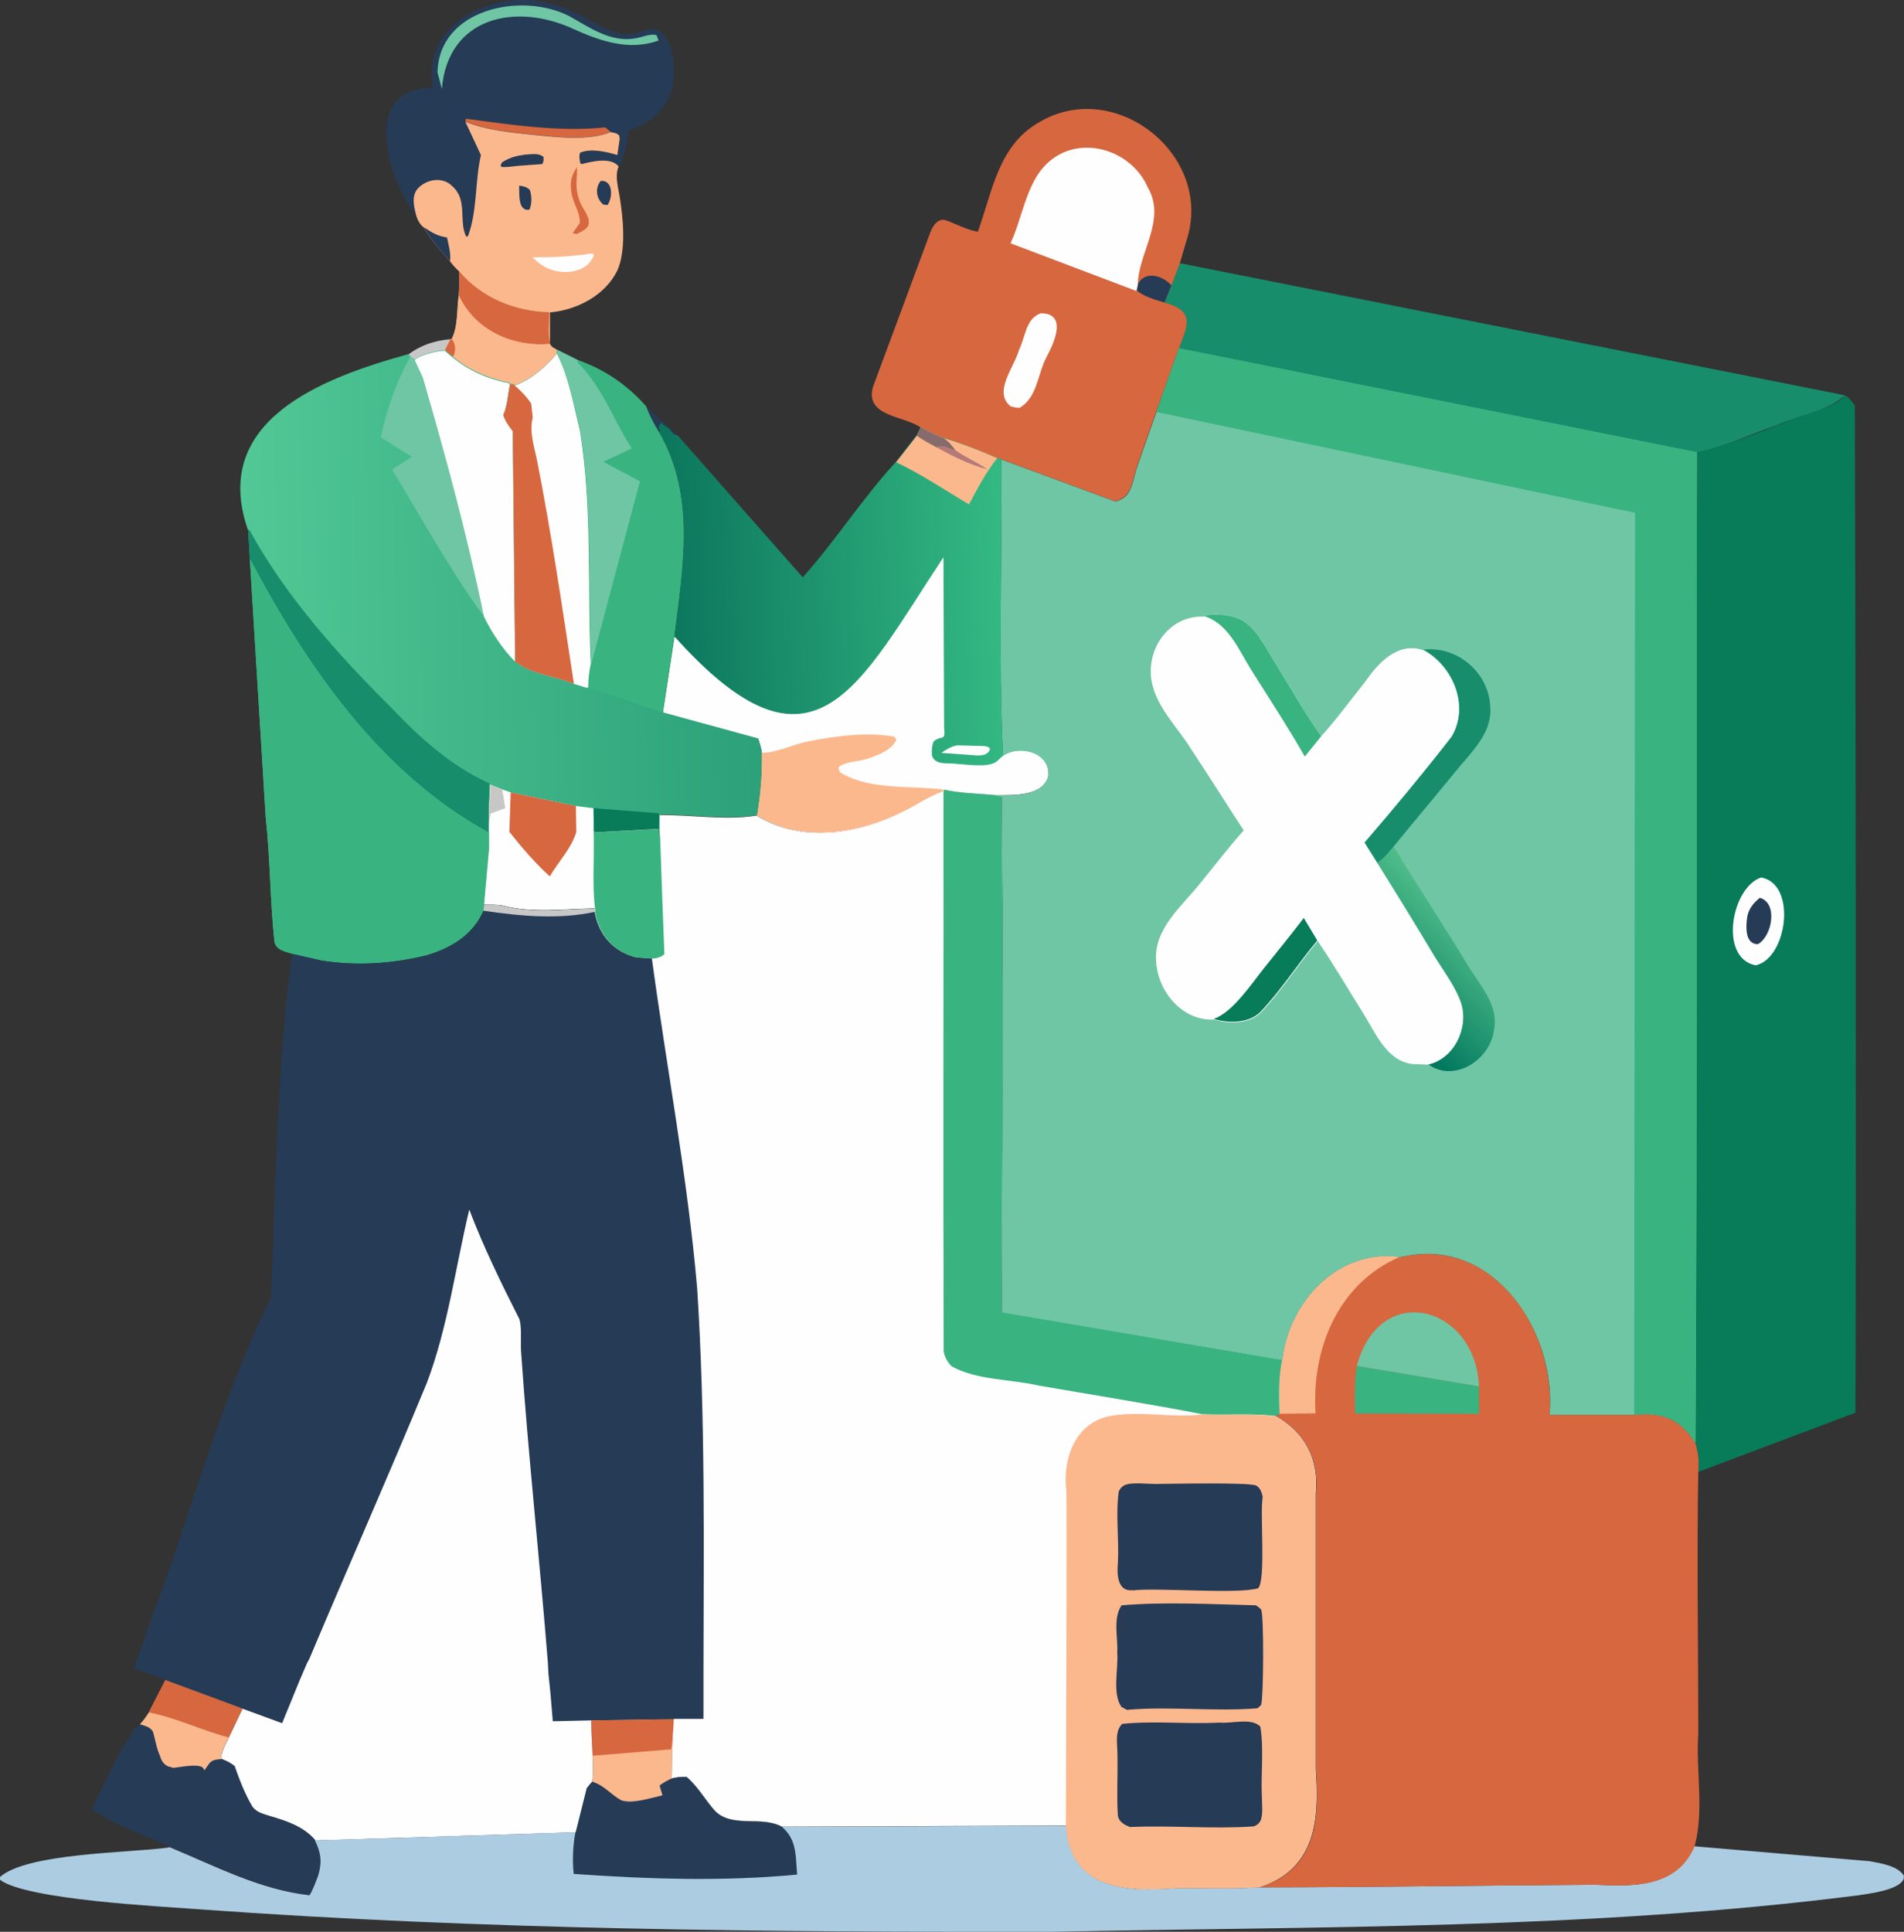 <?xml version="1.0" encoding="UTF-8"?>
<svg id="a" data-name="Layer 1" xmlns="http://www.w3.org/2000/svg" xmlns:xlink="http://www.w3.org/1999/xlink" viewBox="0 0 88.21 89.47">
  <rect x="0" y="0" width="88.21" height="89.47" fill="#333333" stroke="none"/>
  <defs>
    <style>
      .e {
        fill: #c7c7c8;
      }

      .e, .f, .g, .h, .i, .j, .k, .l, .m, .n, .o, .p, .q, .r, .s {
        stroke-width: 0px;
      }

      .f {
        fill: #fefefe;
      }

      .g {
        fill: url(#c);
      }

      .h {
        fill: #178d6b;
      }

      .i {
        fill: #6ec6a4;
      }

      .j {
        fill: #b57a77;
      }

      .k {
        fill: #accce2;
      }

      .l {
        fill: url(#b);
      }

      .m {
        fill: #fcb88d;
      }

      .n {
        fill: url(#d);
      }

      .o {
        fill: #087b58;
      }

      .p {
        fill: #d7673f;
      }

      .q {
        fill: #876a6b;
      }

      .r {
        fill: #39b37f;
      }

      .s {
        fill: #263b56;
      }
    </style>
    <linearGradient id="b" x1="30.77" y1="60.35" x2="46.44" y2="60.81" gradientTransform="translate(0 89.53) scale(1 -1)" gradientUnits="userSpaceOnUse">
      <stop offset="0" stop-color="#0b755c"/>
      <stop offset="1" stop-color="#34b983"/>
    </linearGradient>
    <linearGradient id="c" x1="35.08" y1="59.28" x2="11.29" y2="59.01" gradientTransform="translate(0 89.53) scale(1 -1)" gradientUnits="userSpaceOnUse">
      <stop offset="0" stop-color="#2ca17a"/>
      <stop offset="1" stop-color="#51c895"/>
    </linearGradient>
    <linearGradient id="d" x1="63.87" y1="42.69" x2="67.92" y2="46.84" gradientTransform="translate(0 89.53) scale(1 -1)" gradientUnits="userSpaceOnUse">
      <stop offset="0" stop-color="#00765d"/>
      <stop offset="1" stop-color="#4fbd8a"/>
    </linearGradient>
  </defs>
  <path class="s" d="M29.93,18.82l1.46,1.34c-.28-.01-.3-.28-.52-.39-.1-.05-.16-.12-.23-.19-.09.09-.1.11-.14.24l.08.12-.05.08c-.23-.38-.45-.78-.6-1.2Z"/>
  <path class="e" d="M18.92,16.42c.55-.43,1.25-.66,1.96-.71-.09.18-.19.35-.26.54-.3-.02-1.12.19-1.35.39l-.05.05-.21-.14-.09-.12Z"/>
  <path class="s" d="M7.67,77.81l3.57,1.32-.64,1.34c-.11.24-.41.73-.32.98l.03.02c.21.08.38.17.56.31.23.66.46,1.3.83,1.89.21.27.47.32.78.42.78.23,1.59.5,2.14,1.14.28.58.35,1.01.15,1.62h0c-.12.32-.23.63-.4.92-2.31-.26-4.37-1.35-6.49-2.23-1.21-.56-2.52-1.01-3.64-1.73l.84-1.71c.28-.55.55-1.14.92-1.64.13-.24.25-.49.5-.61.16-.16.29-.36.42-.55l.77-1.5Z"/>
  <path class="m" d="M7.67,77.81l3.57,1.32-.64,1.34c-.11.24-.41.73-.32.98l.03.02c-.22.02-.46.01-.61.2l-.23.32-.06-.11-.04-.03c-.24-.17-1.04,0-1.35.03l-.11-.04c-.24-.03-.43-.24-.49-.5-.17-.36-.22-.75-.33-1.13-.13-.23-.37-.28-.61-.35.16-.16.29-.36.42-.55l.77-1.5Z"/>
  <path class="p" d="M7.67,77.81l3.57,1.32-.64,1.34c-1.24-.32-2.45-.92-3.71-1.16l.77-1.5Z"/>
  <path class="s" d="M20.02,3.66C19.79,1.35,22.19-.03,24.24,0c1.05,0,1.97.33,2.88.83.69.39,1.43.86,2.26.72.48-.08.91-.44,1.31,0,.47.49.56,1.31.53,1.96-.02,1.22-.93,2.23-2.1,2.52l-.07.52c-.08.43-.19.78-.37,1.18-.35-.46-1.25-.24-1.71-.11l-.07-.05c-.02-.17-.08-.32,0-.48.5-.21,1.22-.04,1.72.11l.11-.74-.02-.16c-.12-.13-.22-.12-.4-.16-1.02.41-2.46.24-3.54.13-1.07-.11-2.19-.21-3.19-.61l.72,1.54c-.28,1.22-.16,2.6-.6,3.76l-.08.02c-.36-.72.09-1.7-.64-2.33-.41-.43-1.12-.35-1.53.03-.41.35-.24.93-.13,1.38-1.35-1.7-2.67-5.98.71-6v-.39Z"/>
  <path class="p" d="M21.56,5.64l.02-.14c2.12.28,4.32.62,6.46.4l.26.21c-1.02.41-2.46.24-3.54.13-1.07-.11-2.19-.21-3.19-.61Z"/>
  <path class="i" d="M20.27,3.33c.08-2.92,3.89-3.71,6.09-2.59.94.52,1.91,1.23,3.05,1.04.31-.04.71-.24,1.01-.15l.09.25c-1.38.49-2.71.02-3.97-.55-2.67-1.22-5.79-.54-6.07,2.79l-.21-.8Z"/>
  <path class="m" d="M21.56,5.64c1.01.4,2.12.5,3.19.61,1.09.11,2.52.28,3.54-.13.17.04.28.03.4.16l.02.16-.11.74c-.5-.15-1.22-.32-1.72-.11-.07.16-.02.31,0,.48l.07.05c.46-.12,1.36-.34,1.71.11l-.02.05c-.15.44,0,.91.07,1.36.16.99.31,2.47-.11,3.41-.57,1.16-1.88,1.83-3.12,1.94v1.42s-.01.05-.01.05c.11.19.17.16.34.28l-.02.16c-.55.64-1.16,1.19-1.96,1.49-.09-.07-.11-.07-.22-.07l-.04-.05c-.97-.19-1.85-.57-2.62-1.2l-.35-.3c.07-.19.17-.36.26-.54h.06c.31-.61.23-1.36.33-2.02.04-.36.02-.75.02-1.12-.16-.15-.3-.3-.43-.48-.44-.53-.87-.95-1.21-1.56-.14-.09-.28-.33-.33-.49-.12-.45-.28-1.03.13-1.38.41-.38,1.12-.47,1.53-.03.72.63.28,1.61.64,2.33l.08-.02c.44-1.17.32-2.54.6-3.76l-.72-1.54Z"/>
  <path class="s" d="M24.05,8.6c.22.03.34.05.5.2.09.32.1.6-.02.91-.55.1-.46-.76-.48-1.11Z"/>
  <path class="s" d="M27.82,8.38c.59-.06.58.78.32,1.12l-.2-.03c-.32-.29-.38-.74-.12-1.08Z"/>
  <path class="s" d="M19.64,10.53c.4.25.59.39,1.07.47.07.35.19.74.14,1.1-.44-.53-.87-.95-1.21-1.56Z"/>
  <path class="s" d="M24.3,7.16c.29,0,.64-.1.88.11,0,.16.02.19-.06.33l-1.11.08c-.25.02-.53.08-.78.05l-.04-.08.08-.14c.35-.21.62-.29,1.02-.34Z"/>
  <path class="p" d="M26.73,7.76c.03.52-.13.93.14,1.59.13.37.53.71.37,1.13-.14.18-.32.26-.53.36l-.18-.04.33-.47c.04-.49-.34-.95-.39-1.45-.07-.44,0-.75.25-1.12Z"/>
  <path class="f" d="M27.41,11.74s.08.03.11.05c-.28.89-1.54.99-2.28.57-.22-.12-.39-.27-.57-.44.94,0,1.81-.03,2.74-.18Z"/>
  <path class="p" d="M21.28,12.57c1.02,1.22,2.6,1.86,4.17,1.89,0,.43-.07,1.01.03,1.42v.05c-1.71.15-3.47-.62-4.22-2.24.04-.36.02-.75.02-1.12Z"/>
  <path class="m" d="M20.93,15.7c.31-.6.23-1.35.33-2.01.75,1.62,2.51,2.39,4.22,2.24.11.19.17.16.34.28l-.02.16c-.55.64-1.16,1.19-1.96,1.49-.09-.07-.11-.07-.22-.07l-.04-.05c-.97-.19-1.85-.57-2.62-1.2l-.35-.3c.07-.19.17-.36.26-.54h.06Z"/>
  <path class="p" d="M20.93,15.7c.18.22.22.61.03.85l-.35-.3c.07-.19.17-.36.26-.54h.06Z"/>
  <path class="h" d="M54.66,12.19l30.82,6.12c-.88.78-2.14.93-3.2,1.4-1.22.4-2.4,1.01-3.67,1.25l-24.01-4.82c.45-1.11.73-1.73-.66-2.13l.32-.79.39-1.02Z"/>
  <path class="p" d="M45.3,10.74c.68-1.88.95-4,2.83-5.07,3.54-2.12,8.13,1.54,6.84,5.47,0,0-.31,1.06-.31,1.06l-.39,1.02-.32.79c1.39.39,1.11,1.02.66,2.13-.54,1.54-1.4,3.91-1.92,5.42-.2.53-.22,1.33-.81,1.58l-.21.08-5.29-1.95-.19-.05c-.81-.35-1.64-.67-2.49-.93-.37-.13-.71-.32-1.06-.5-.79-.54-2.57-.5-2.2-1.86l2.62-7.06c.11-.31.3-.72.69-.69.51.16,1,.46,1.54.55Z"/>
  <path class="s" d="M52.7,13.21c.3-.71,1.17-.46,1.57.01l-.32.79c-.3-.08-1.13-.33-1.29-.59l.04-.21Z"/>
  <path class="f" d="M48.22,14.51c1.22,0,.64,1.32.3,1.96-.45.79-.44,1.94-1.29,2.42-.15,0-.26-.03-.41-.07-.83-.66.18-1.83.39-2.62.3-.58.3-1.45,1.01-1.69Z"/>
  <path class="f" d="M46.81,11.28c.69-1.47.76-3.39,2.38-4.18,1.48-.7,3.34.09,3.98,1.57.89,1.51-.43,3-.46,4.53l-.04.21-.04.06-5.81-2.2Z"/>
  <path class="l" d="M30.53,20.02l.05-.08-.08-.12c.04-.12.05-.15.14-.24.08.08.13.15.23.19.22.11.25.38.52.39l5.8,6.58c1.53-1.71,2.77-3.67,4.32-5.35l.96-1.23.18-.38c.34.18.69.37,1.06.5.85.25,1.68.58,2.49.93l.19.05c.04,4.57-.14,9.16.08,13.72.76-.52,2.2-.17,2.1.95-.27.96-1.65.87-2.45.88h-.03c-.78-.07-1.6-.08-2.35-.25l-.04.09c-.64.21-1.22.64-1.84.93-2.09,1.05-4.73,1.45-6.78.17.16-.96.24-1.92.22-2.89-.03-.23-.1-.44-.17-.66l-4.42-1.21.54-3.53c.38-3.17,1-6.51-.71-9.44Z"/>
  <path class="f" d="M44.35,34.52l1.17.03c.15.01.26.01.35.13-.07.27-.34.31-.58.31l-1.68-.12c.24-.16.45-.3.74-.35Z"/>
  <path class="m" d="M42.65,19.79c.34.18.69.37,1.06.5.85.25,1.68.58,2.49.93-.51.63-.92,1.42-1.31,2.14-1.11-.66-2.21-1.4-3.37-1.95l.96-1.23.18-.38Z"/>
  <path class="j" d="M43.39,20.72c.32-.15.56.09.87.13.47.34,1,.54,1.48.89-.86-.24-1.56-.58-2.34-1.02Z"/>
  <path class="q" d="M42.65,19.79c.34.18.69.37,1.06.5.24.15.38.33.55.56-.31-.04-.55-.28-.87-.13-.31-.17-.64-.33-.92-.55l.18-.38Z"/>
  <path class="f" d="M31.24,29.47c6.48,7.24,8.52,2.29,12.47-3.66.01,2.62.02,5.24.03,7.87,0,.14.07.4-.07.48-.17.03-.29.07-.42.18-.08.23-.09.41-.07.66.15.44.69.33,1.07.37.5.03,1.5.2,1.91-.09l.31-.28c.76-.52,2.2-.17,2.1.95-.27.96-1.65.87-2.45.88h-.03c-.78-.07-1.6-.08-2.35-.25l-.04.09c-.64.21-1.22.64-1.84.93-2.09,1.05-4.73,1.45-6.78.17.16-.96.24-1.92.22-2.89-.03-.23-.1-.44-.17-.66l-4.42-1.21.54-3.53Z"/>
  <path class="m" d="M35.29,34.87c.71-.02,1.36-.35,2.04-.51,1.3-.26,2.81-.48,4.1-.24l.1.14c-.24.51-.89.73-1.4.9-.34.1-1.08.13-1.28.39.02.16.02.17.15.27,1.4.79,3.17.55,4.72.75l-.04.09c-.64.21-1.22.64-1.84.93-2.09,1.05-4.73,1.45-6.78.17.16-.96.24-1.92.22-2.89Z"/>
  <path class="k" d="M27.38,79.68l3.84-.06-.05.81-.05,1.94c.24-.06.44-.08.69-.07.52.44.86,1.06,1.31,1.57.81.82,2.14.21,3.11.74l13.16-.05c.2,2.95,2.76,3.08,5.11,2.89,1.28,0,2.58.04,3.85-.04,5.19,0,10.37-.09,15.56-.12,1.77.09,3.77.12,4.58-1.78l8.12.69c.52.1,1.28.2,1.59.66,0,.12.02.15-.06.26-.32.43-1.51.58-2.04.66-12.38,1.58-24.91,1.44-37.37,1.69-13.17.02-26.35-.09-39.49-1.04-1.85-.14-7.97-.44-9.23-1.36l-.02-.13c1.27-1.13,6.02-1.12,7.8-1.37l.06-.02c2.13.88,4.18,1.97,6.49,2.23.17-.28.28-.6.4-.91h0c.19-.63.13-1.06-.15-1.63l12.05-.38.51-2.04c.07-.1.16-.2.24-.29.13-.5-.05-2.23-.03-2.85Z"/>
  <path class="s" d="M27.38,79.68l3.84-.06-.05.81-.05,1.94c.24-.06.44-.08.69-.07.52.44.86,1.06,1.31,1.57.81.82,2.14.21,3.11.74.45.41.57.78.64,1.37l.06.84c-3.42.33-6.92.21-10.35-.03-.06-.54-.04-1.11.03-1.64l.05-.3.51-2.04c.07-.1.16-.2.24-.29.13-.5-.05-2.23-.03-2.85Z"/>
  <path class="m" d="M27.38,79.68l3.84-.06-.05.81-.05,1.94c-.21.09-.38.19-.56.32.03.16.1.31.13.46-.52.12-1.41.41-1.91.23-.49-.27-.8-.71-1.37-.87.13-.5-.05-2.23-.03-2.85Z"/>
  <path class="p" d="M27.38,79.68l3.84-.06-.05.81-.07.59-3.67.3-.05-1.64Z"/>
  <path class="o" d="M85.48,18.31c.21.13.31.27.45.48.04,10.31.07,36.07.03,46.64l-7.28,2.74c.04-.49,0-.85-.13-1.32.09-15.29.03-30.6.07-45.89,1.87-.43,3.63-1.3,5.46-1.9.51-.17,1.03-.35,1.41-.74Z"/>
  <path class="f" d="M81.59,40.64c1.67.29,1.22,3.74-.25,4.07-1.71-.32-1.14-3.6.25-4.07Z"/>
  <path class="s" d="M81.52,41.58c.87.23.58,1.79-.08,2.15-.57,0-.56-.73-.51-1.14.04-.44.26-.73.59-1Z"/>
  <path class="p" d="M65.1,58.18c4.23-.83,7,3.55,6.69,7.35h3.92c1.27-.13,2.15.18,2.84,1.32.14.47.17.83.13,1.32-.07,4.04,0,8.09,0,12.13-.12,1.72.28,3.54-.17,5.21-.81,1.91-2.81,1.87-4.58,1.78-5.19.03-10.37.12-15.56.12,2.6-.85,2.77-3.09,2.6-5.46,0-1.7,0-3.39,0-5.09,0-2.56,0-5.12,0-7.68.16-1.56-.49-2.83-1.87-3.59l.2-.1c-.03-.84-.05-1.68.12-2.5.31-2.71,2.6-5.16,5.46-4.77l.23-.04Z"/>
  <path class="r" d="M62.86,63.26l5.66.95v1.27s-5.73-.01-5.73-.01c-.03-.74-.04-1.48.07-2.21Z"/>
  <path class="i" d="M62.86,63.26c1.07-3.98,5.5-2.8,5.66.95l-5.66-.95Z"/>
  <path class="m" d="M59.4,62.98c.31-2.71,2.6-5.16,5.46-4.77-2.87,1.22-4.11,4.28-3.91,7.25l-1.68.02c-.03-.84-.05-1.68.12-2.5Z"/>
  <path class="g" d="M25.83,16.21l.94.47c1.23.43,2.3,1.16,3.16,2.14.15.42.37.82.6,1.2,1.71,2.93,1.1,6.27.71,9.44l-.54,3.53,4.42,1.21c.06.22.14.43.17.66.02.97-.06,1.94-.22,2.89-1.41.24-3.03-.04-4.48-.02v.94c-.08-.08-.06-.2-.07-.3l-2.92.16-.1-.09c.05,1.2-.08,2.42.08,3.62-1.43.02-2.91.24-4.33-.14-.27-.04-.56-.02-.83-.03l-.02.27c-.49,1.13-1.54,1.76-2.69,2.08-1.57.38-3.26.49-4.86.22l-1.31-.3c-.33-.1-.79-.18-.83-.6-.2-1.88-.19-3.82-.4-5.71-.03-.56-.81-13.17-.81-13.27-1.81-5.12,3.47-7.09,7.43-8.18l.09.12.21.14.05-.05c.24-.2,1.05-.41,1.35-.39l.35.3c.77.63,1.65,1.01,2.62,1.2l.04.05c.12,0,.13,0,.22.07.8-.3,1.41-.85,1.96-1.49l.02-.16Z"/>
  <path class="o" d="M27.5,37.43l3.04.24-.02.71-2.92.16-.1-.09v-1.03Z"/>
  <path class="i" d="M19.01,16.54l.21.14.37.8c1.06,3.64,2.07,7.36,2.83,11.07-1.58-2.15-2.87-4.53-4.26-6.81l.92-.58-1.44-.91c.29-1.3.71-2.56,1.37-3.72Z"/>
  <path class="h" d="M11.49,24.59l.05-.07c1.7,3.11,4.1,5.78,6.6,8.27,1.32,1.39,2.76,2.69,4.53,3.49,0,.32-.03.65,0,.97,0,.31,0,1.02,0,1.32-5.05-2.74-8.47-7.72-11.1-12.7l-.07-1.27Z"/>
  <path class="f" d="M22.71,36.34l.56.22.38.14,3.02.63.82.1c.05,1.53-.08,3.12.08,4.64-1.43.02-2.91.24-4.33-.14-.27-.04-.56-.02-.83-.03l.23-2.64c0-.59.01-1.43.01-2.02.05-.29.04-.61.05-.91Z"/>
  <path class="e" d="M22.71,36.34l.56.22.14.87-.68.25-.07.41v-.84c.05-.29.04-.61.05-.91Z"/>
  <path class="p" d="M23.66,36.7l3.02.63.02,1.2c-.22.76-.83,1.38-1.23,2.06-.68-.62-1.3-1.34-1.87-2.06l.06-1.84Z"/>
  <path class="f" d="M19.21,16.69l.05-.05c.24-.2,1.05-.41,1.35-.39l.35.3c.77.63,1.65,1.01,2.62,1.2l.04.05c-.09.41-.13,1.06-.31,1.41.09.3.26.52.44.76l.11,10.67c-.58-.58-1.08-1.35-1.44-2.08-.76-3.71-1.77-7.43-2.83-11.07l-.37-.8Z"/>
  <path class="f" d="M23.85,17.86c.8-.3,1.41-.85,1.96-1.49.35.69.53,1.33.72,2.07l.36,1.54c.58,3.57.33,7.21.5,10.79-.08.35-.11.68-.12,1.05l-.08.04-.59-.18c-.89-.38-1.95-.43-2.72-1.04l-.11-10.67c-.19-.25-.36-.46-.44-.76.18-.35.23-1,.31-1.41.12,0,.13,0,.22.07Z"/>
  <path class="p" d="M23.63,17.79c.12,0,.13,0,.22.07.3.25.54.51.76.83l.07.65c-.16.65.05,1.29.19,1.93.68,3.45,1.19,6.93,1.72,10.41-.89-.38-1.95-.43-2.72-1.04l-.11-10.67c-.19-.25-.36-.46-.44-.76.18-.35.23-1,.31-1.41Z"/>
  <path class="r" d="M25.83,16.21l.94.47c1.23.43,2.3,1.16,3.16,2.14.15.42.37.82.6,1.2,1.71,2.93,1.1,6.27.71,9.44l-.54,3.53c-1.04-.3-2.06-.73-3.12-1.01-.12-.03-.29-.04-.33-.18.01-.36.04-.69.12-1.05-.17-3.58.08-7.22-.5-10.79l-.36-1.54c-.19-.74-.36-1.38-.72-2.07l.02-.16Z"/>
  <path class="i" d="M25.83,16.21l.94.47-.02.1c1.16,1.14,1.65,2.64,2.52,3.99l-1.32.62,1.7.9-2.26,8.48c-.17-3.58.08-7.22-.5-10.79l-.36-1.54c-.19-.74-.36-1.38-.72-2.07l.02-.16Z"/>
  <path class="r" d="M11.56,25.87c2.62,4.98,6.04,9.96,11.1,12.7v.7c-.02.19-.25,2.81-.26,2.91-.49,1.13-1.54,1.76-2.69,2.08-1.57.38-3.26.49-4.86.22l-1.31-.3c-.33-.1-.79-.18-.83-.6-.2-1.88-.19-3.82-.4-5.71l-.74-11.99Z"/>
  <path class="s" d="M22.42,41.91c.27,0,.56-.01.83.03,1.42.38,2.89.16,4.33.14v.15c.17,1.07.85,1.86,1.92,2.11l.72.05c.69,5.1,1.66,10.17,2.1,15.3.38,5.9.3,11.84.28,17.75v.18s0,1.99,0,1.99c-.91-.01-4.25.04-5.21.06-.02.63.16,2.35.03,2.85-.08.09-.17.19-.24.29l-.51,2.04-12.05.38c-.54-.65-1.35-.91-2.14-1.14-.3-.1-.57-.15-.78-.42-.36-.6-.6-1.24-.83-1.89-.18-.14-.35-.23-.56-.31l-.03-.02c-.09-.25.21-.74.32-.98l.64-1.34-3.57-1.32-.3-.12-1.17-.42c.21-.59.72-2.02.91-2.59l.76-2.06c1.43-4.21,2.75-8.58,4.69-12.56.17-4.63.28-9.28.72-13.9l.26-1.98,1.31.3c1.6.27,3.29.16,4.86-.22,1.14-.32,2.2-.94,2.69-2.08l.02-.27Z"/>
  <path class="e" d="M22.42,41.91c.27,0,.56-.01.83.03,1.42.38,2.89.16,4.33.14v.15c-1.7.37-3.48.2-5.18-.05l.02-.27Z"/>
  <path class="f" d="M21.74,56.02c.66,1.74,1.49,3.43,2.33,5.09.11.42.04,1.02.07,1.47.33,4.8.86,9.62,1.24,14.4l.03.56.09.87.11,1.31,1.78-.04c-.02.63.16,2.35.03,2.85-.08.09-.17.19-.24.29l-.51,2.04-12.05.38c-.54-.65-1.35-.91-2.14-1.14-.3-.1-.57-.15-.78-.42-.36-.6-.6-1.24-.83-1.89-.18-.14-.35-.23-.56-.31l-.03-.02c-.09-.25.21-.74.32-.98l.64-1.34,1.83.67.81-1.98.34-.79.12-.23c1.79-4.25,3.67-8.48,5.43-12.75.98-2.58,1.33-5.37,1.97-8.03Z"/>
  <path class="f" d="M43.73,36.57c.76.17,1.58.18,2.35.25l.06.02.26.06c.08,7.94.04,15.92,0,23.87l13,2.21c-.17.82-.15,1.67-.12,2.5l-.2.1c1.38.77,2.03,2.02,1.87,3.59,0,2.56,0,5.12,0,7.68,0,1.7,0,3.39,0,5.09.17,2.36,0,4.61-2.6,5.46-1.27.08-2.57.03-3.85.04-2.35.19-4.91.06-5.11-2.89l-13.16.05c-.97-.53-2.3.08-3.11-.74-.45-.51-.79-1.13-1.31-1.57-.25-.01-.45.01-.69.07l.05-1.94.05-.81h1.37s0-1.99,0-1.99v-.18c.01-5.91.09-11.85-.29-17.75-.44-5.13-1.41-10.2-2.1-15.3l-.72-.05c-1.06-.26-1.75-1.04-1.93-2.11v-.15c-.15-1.19-.02-2.41-.07-3.62l.1.09,2.92-.16c0,.1-.01.22.06.3v-.94c1.47-.02,3.09.26,4.49.02,2.05,1.28,4.69.88,6.78-.17.61-.29,1.19-.72,1.84-.93l.04-.09Z"/>
  <path class="r" d="M27.5,38.46l.1.09,2.92-.16c0,.1-.01.22.06.3.04,1.29.15,4.24.2,5.5-.14.14-.37.2-.56.21l-.72-.05c-1.06-.26-1.75-1.04-1.93-2.11v-.15c-.15-1.19-.02-2.41-.07-3.62Z"/>
  <path class="r" d="M43.73,36.57c.76.17,1.58.18,2.35.25l.06.02.26.06c.08,7.94.04,15.92,0,23.87l13,2.21c-.17.82-.15,1.67-.12,2.5l-.2.1c-1.09-.13-2.27-.03-3.37-.08-2.52-.49-5.07-.89-7.6-1.33-1.31-.3-2.83-.24-4.01-.88-.18-.17-.36-.47-.38-.72-.03-8.41,0-17.47-.01-25.92l.04-.09Z"/>
  <path class="m" d="M55.7,65.51c1.11.05,2.28-.05,3.37.08,1.38.77,2.03,2.02,1.87,3.59,0,2.56,0,5.12,0,7.68,0,1.7,0,3.39,0,5.09.17,2.36,0,4.61-2.6,5.46-1.27.08-2.57.03-3.85.04-2.35.19-4.91.06-5.11-2.89,0-1.55.05-14.33.02-15.53-.17-1.41.36-3,1.85-3.41,1.44-.33,2.97.07,4.43-.11Z"/>
  <path class="s" d="M52.33,84.61l-.2-.09c-.17-.1-.3-.22-.34-.42-.06-.92,0-1.87-.02-2.8.01-.47-.15-1.1.22-1.46,1.46-.15,3.02.02,4.51-.06.56.06,1.49-.24,1.89.19.17,1.05.02,2.16.07,3.23,0,.32.07.86-.07,1.14-.07.13-.19.22-.33.25-1.88.13-3.84-.06-5.74.03Z"/>
  <path class="s" d="M52.22,79.2l-.27-.15c-.43-.62-.13-1.76-.19-2.51.04-.7-.21-1.58.2-2.19,2.03-.17,4.17-.05,6.22,0,.1.06.17.11.25.2.13.3.11,4.01,0,4.41-.05.04-.13.14-.18.16-1.96.16-4.05-.1-6.02.07Z"/>
  <path class="s" d="M52.47,73.65c-.7.08-.73-.74-.68-1.24.06-1.09-.11-2.28.04-3.33.06-.14.19-.28.34-.32.34-.11.98-.03,1.35-.03.57,0,4.43-.09,4.69.08.19.12.24.31.29.52-.14.76.16,3.81-.21,4.23-.97.29-4.64-.04-5.82.1Z"/>
  <path class="i" d="M54.61,16.13l24.01,4.82c-.04,15.29.02,30.6-.07,45.89-.69-1.14-1.57-1.44-2.84-1.31,0,0-3.92,0-3.92,0,.34-3.77-2.5-8.2-6.69-7.35l-.23.04c-2.87-.4-5.15,2.06-5.46,4.77l-13-2.21c.03-7.95.08-15.94,0-23.87l-.26-.06-.06-.02h.03c.8,0,2.18.08,2.45-.88.1-1.12-1.34-1.47-2.1-.95-.22-4.56-.04-9.15-.08-13.72l5.29,1.95.21-.08c.59-.24.61-1.05.81-1.58.52-1.51,1.39-3.89,1.92-5.42Z"/>
  <path class="n" d="M63.81,39.95l.05-.03c.28-.18.5-.47.71-.72,1.13,1.9,2.38,3.75,3.52,5.65.55.86,1.36,1.77,1.12,2.87-.17,1.37-1.85,2.46-3.06,1.56,1.2-.27,1.9-1.67,1.55-2.81-.25-.77-.81-1.49-1.23-2.18-.87-1.45-1.76-2.9-2.66-4.34Z"/>
  <path class="h" d="M65.94,30.09c1.57-.19,3.04,1.06,3.1,2.64.1,1.11-.73,1.97-1.4,2.75-1.01,1.24-2.06,2.48-3.07,3.72-.22.25-.43.54-.71.72l-.05.03-.6-.95c1.37-1.6,2.75-3.25,4.04-4.91.84-1.41.07-3.26-1.31-4.01Z"/>
  <path class="f" d="M55.75,28.52c.58-.12,1.37-.06,1.87.26.65.41,1.11,1.38,1.52,2.03.67,1.08,1.33,2.25,2.07,3.29.72-.8,1.37-1.69,2.05-2.54.61-.88,1.5-1.84,2.68-1.45,1.38.74,2.15,2.6,1.31,4.01-1.29,1.66-2.66,3.31-4.04,4.91l.6.95c.9,1.44,1.79,2.88,2.66,4.34.42.68.98,1.41,1.23,2.18.34,1.15-.35,2.55-1.55,2.81l-.73-.03c-1.2-.16-1.7-1.46-2.27-2.36-.7-1.11-1.36-2.25-2.1-3.33-.91,1.08-1.69,2.32-2.67,3.34-.55.5-1.46.5-2.13.29-1.49.08-2.64-1.33-2.69-2.74-.1-1.48,1.22-2.53,2.06-3.59.66-.81,1.3-1.65,2-2.43-.81-1.23-1.59-2.49-2.41-3.72-.67-1.1-1.78-2.11-1.89-3.44-.11-1.44.96-2.81,2.46-2.74Z"/>
  <path class="o" d="M60.4,42.51l.63,1.05c-.91,1.08-1.69,2.32-2.67,3.34-.55.5-1.46.5-2.13.29.88-.3,1.76-1.64,2.33-2.35.62-.77,1.24-1.54,1.84-2.32Z"/>
  <path class="r" d="M55.75,28.52c.58-.12,1.37-.06,1.87.26.65.41,1.11,1.38,1.52,2.03.67,1.08,1.33,2.25,2.07,3.29l-.76.94c-.78-1.36-1.64-2.68-2.48-4.01-.59-.94-1.06-2.17-2.23-2.51Z"/>
  <path class="r" d="M54.61,16.13l24.01,4.82c-.04,15.29.02,30.6-.07,45.89-.69-1.14-1.57-1.44-2.84-1.31l.04-41.78-22.18-4.67,1.04-2.95Z"/>
</svg>